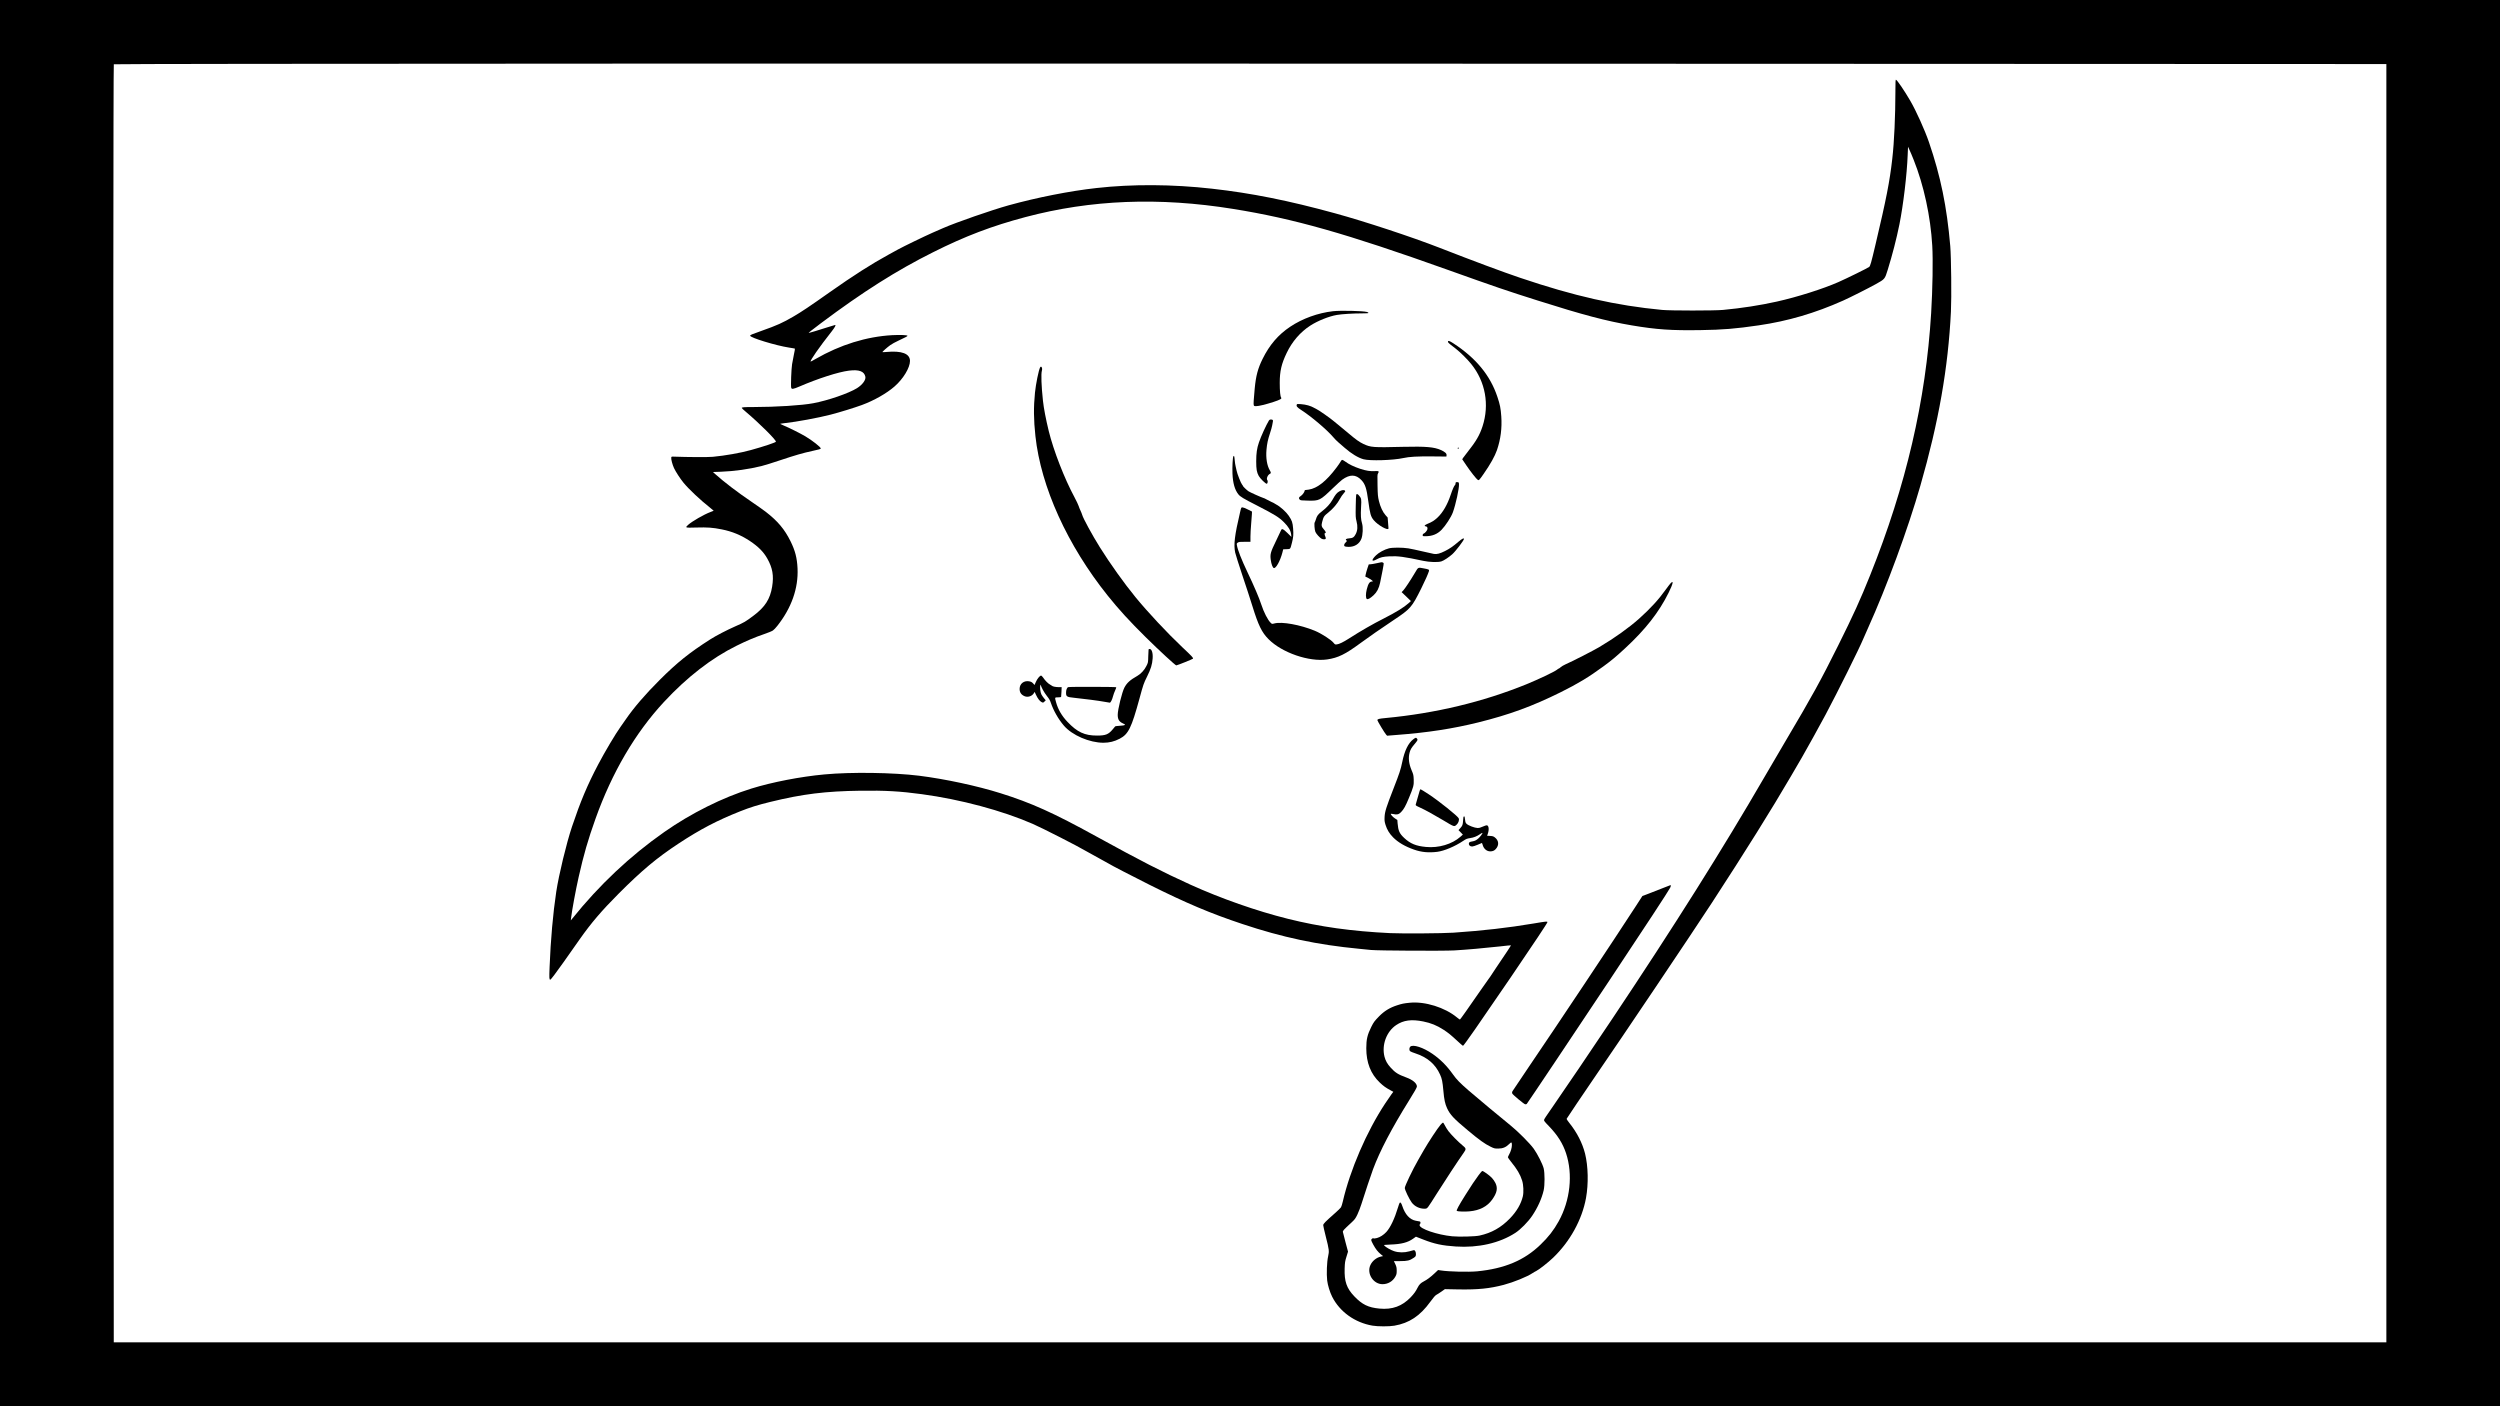 <?xml version="1.0" encoding="UTF-8" standalone="yes"?>
<svg version="1.0" xmlns="http://www.w3.org/2000/svg" width="4224pt" height="2376pt" viewBox="0 0 5632 3168" preserveAspectRatio="xMidYMid meet">
  <g transform="translate(0,3168) scale(0.1,-0.1)" fill="#000000" stroke="none">
    <path d="M0 15840 l0 -15840 28160 0 28160 0 0 15840 0 15840 -28160 0 -28160
0 0 -15840z m39368 14403 l14392 -6 0 -14399 0 -14398 -25599 0 -25598 0 -8
11673 c-6 9228 -2 17099 9 17119 7 15 17727 20 36804 11z"/>
    <path d="M42700 29637 c-1 -571 -27 -1158 -71 -1536 -58 -513 -134 -899 -379
-1936 -99 -419 -116 -477 -142 -499 -27 -23 -508 -260 -693 -341 -347 -153
-925 -336 -1386 -439 -377 -84 -787 -148 -1214 -188 -193 -18 -1176 -18 -1370
0 -1036 98 -1978 311 -3200 724 -394 133 -1056 380 -1817 677 -623 243 -1681
592 -2353 776 -1046 287 -1885 455 -2770 554 -893 101 -1797 106 -2605 15
-597 -66 -1340 -213 -1980 -390 -376 -105 -1175 -382 -1470 -511 -69 -30 -177
-78 -240 -105 -178 -78 -652 -308 -780 -378 -63 -35 -160 -88 -215 -118 -376
-205 -793 -471 -1322 -844 -451 -319 -635 -442 -817 -548 -245 -143 -372 -200
-711 -320 -241 -85 -265 -96 -265 -113 0 -45 581 -222 874 -267 71 -10 131
-22 134 -24 3 -3 -7 -61 -22 -128 -14 -68 -33 -168 -42 -223 -17 -106 -31
-485 -20 -529 10 -39 45 -34 182 25 430 185 879 329 1118 359 229 29 345 -14
371 -137 15 -71 -66 -181 -189 -258 -187 -116 -654 -277 -985 -339 -258 -49
-833 -85 -1351 -86 -212 0 -260 -4 -260 -21 0 -5 41 -44 92 -86 301 -254 678
-628 678 -673 0 -17 -268 -107 -565 -189 -235 -65 -579 -126 -857 -152 -109
-10 -565 -8 -878 4 -51 2 -55 0 -58 -22 -6 -37 26 -158 62 -236 38 -81 134
-231 213 -328 113 -140 386 -397 599 -564 46 -36 83 -67 82 -69 -2 -1 -34 -14
-73 -29 -147 -55 -414 -209 -504 -290 -72 -66 -70 -66 187 -59 251 7 368 -1
572 -42 235 -47 433 -129 633 -261 190 -127 307 -244 392 -395 120 -213 150
-386 110 -633 -45 -281 -161 -461 -419 -654 -189 -141 -202 -149 -411 -241
-189 -83 -441 -214 -565 -294 -474 -303 -745 -521 -1136 -911 -329 -328 -588
-630 -773 -900 -34 -49 -84 -121 -112 -160 -109 -151 -352 -559 -500 -841
-248 -470 -403 -840 -594 -1409 -125 -374 -295 -1078 -354 -1465 -73 -483
-126 -1083 -150 -1696 -10 -248 -8 -284 15 -284 14 0 117 135 297 390 64 91
145 205 179 254 35 49 120 170 190 270 257 365 493 641 873 1022 523 524 862
808 1348 1128 486 321 875 524 1392 729 230 91 390 141 680 212 728 178 1237
241 2035 252 550 7 891 -12 1375 -78 876 -118 1814 -370 2502 -670 221 -97
1012 -500 1203 -614 30 -18 156 -88 280 -155 124 -67 230 -126 235 -130 28
-22 550 -292 910 -472 820 -410 1380 -647 2090 -883 907 -303 1691 -469 2630
-559 88 -9 210 -21 270 -27 157 -16 1621 -24 1878 -10 253 14 709 54 1027 90
135 16 247 27 249 25 4 -3 -119 -190 -338 -512 -72 -106 -131 -195 -131 -198
0 -3 -15 -24 -34 -47 -18 -23 -103 -143 -188 -267 -255 -370 -449 -645 -458
-648 -4 -1 -34 19 -66 46 -272 226 -722 367 -1067 332 -132 -13 -174 -22 -282
-57 -167 -54 -289 -129 -407 -249 -108 -112 -120 -128 -176 -239 -88 -178
-112 -279 -112 -481 0 -324 100 -578 304 -772 82 -78 134 -115 235 -170 l70
-38 -41 -55 c-22 -30 -87 -124 -143 -209 -418 -633 -790 -1496 -955 -2212 -12
-53 -30 -109 -40 -126 -10 -16 -74 -79 -142 -138 -214 -189 -258 -234 -258
-265 0 -15 24 -124 54 -241 81 -318 83 -342 56 -463 -28 -123 -38 -393 -21
-542 13 -107 61 -264 112 -365 171 -340 512 -584 908 -652 122 -21 378 -21
494 -1 335 58 580 221 809 538 71 98 111 143 137 157 20 10 71 43 114 73 l78
55 308 -6 c437 -7 700 19 1018 103 223 59 528 183 648 264 24 16 61 38 82 47
64 31 271 193 381 299 383 367 654 861 742 1347 58 321 49 714 -21 998 -60
238 -184 481 -356 694 -37 45 -62 85 -59 93 5 13 405 606 595 883 670 975
2225 3289 2677 3982 756 1161 1339 2094 1779 2848 98 168 208 357 245 420 105
181 405 722 537 970 269 504 764 1501 848 1705 18 44 68 157 110 250 421 932
898 2227 1178 3205 412 1433 626 2655 688 3920 16 324 6 1224 -15 1476 -77
893 -217 1573 -481 2344 -94 273 -287 701 -420 930 -134 230 -292 462 -322
474 -10 4 -13 -49 -13 -247z m411 -1557 c229 -574 381 -1276 419 -1935 19
-328 8 -970 -25 -1520 -120 -1970 -565 -3884 -1374 -5903 -223 -556 -376 -892
-722 -1587 -385 -775 -596 -1157 -1164 -2115 -122 -206 -345 -586 -495 -845
-941 -1623 -2033 -3357 -3421 -5435 -443 -664 -1083 -1608 -1324 -1955 -184
-265 -212 -307 -220 -333 -6 -19 11 -41 112 -145 192 -200 308 -384 382 -605
159 -478 96 -1065 -166 -1537 -112 -202 -227 -349 -409 -525 -365 -353 -807
-539 -1423 -600 -198 -19 -642 -9 -825 20 l-59 9 -86 -81 c-88 -82 -165 -139
-237 -176 -66 -34 -103 -70 -136 -136 -44 -88 -83 -142 -157 -220 -194 -203
-415 -283 -704 -256 -253 24 -389 90 -567 276 -174 182 -227 337 -218 625 5
140 9 165 41 268 l35 114 -55 206 c-30 113 -58 219 -60 234 -6 30 8 45 195
218 73 68 87 87 132 180 27 57 68 163 90 234 81 257 213 653 262 785 154 413
414 911 814 1554 124 198 174 288 174 309 0 72 -93 151 -242 205 -180 66 -248
108 -349 221 -76 83 -115 154 -139 245 -67 265 44 567 264 714 164 110 344
134 608 81 174 -35 307 -89 457 -186 109 -71 169 -120 313 -254 64 -60 121
-109 126 -109 17 0 357 489 1074 1540 524 770 828 1227 828 1245 0 22 -20 20
-316 -30 -576 -97 -1139 -161 -1799 -206 -254 -17 -1155 -23 -1430 -10 -863
42 -1575 141 -2300 322 -709 177 -1507 457 -2198 770 -647 294 -1107 530
-2132 1093 -950 523 -1456 751 -2143 966 -530 167 -1249 321 -1837 395 -584
72 -1529 86 -2135 29 -539 -50 -1175 -173 -1645 -319 -644 -200 -1357 -555
-1960 -978 -770 -539 -1467 -1195 -2078 -1957 l-28 -35 6 55 c20 171 106 638
171 924 113 502 210 838 379 1311 371 1040 894 1933 1541 2630 523 563 1074
990 1639 1269 224 111 413 191 615 260 91 31 182 68 202 83 21 14 66 61 100
105 319 404 475 846 455 1292 -11 237 -53 400 -157 611 -135 273 -290 457
-560 666 -47 36 -186 135 -310 219 -333 226 -629 452 -828 631 l-51 46 177 6
c303 11 636 58 917 128 66 16 253 74 415 129 344 115 521 166 725 210 160 34
195 45 195 58 0 30 -192 181 -349 274 -106 63 -372 196 -476 238 -44 18 -84
36 -88 40 -4 4 43 12 105 19 260 27 756 119 1033 191 192 49 538 156 701 216
274 101 558 262 736 418 196 171 348 422 348 575 0 165 -186 235 -535 202 -44
-4 -82 -6 -85 -3 -7 6 103 105 177 158 34 25 115 69 180 99 168 79 206 99 207
110 2 18 -163 24 -344 15 -582 -33 -1169 -215 -1730 -538 -57 -34 -106 -59
-108 -57 -19 18 193 323 473 678 73 93 102 147 79 147 -3 0 -90 -27 -193 -59
-180 -58 -388 -121 -399 -121 -15 0 48 51 272 219 941 705 1705 1189 2526
1599 723 363 1327 592 2080 792 1477 392 3009 453 4679 184 1365 -219 2549
-555 4821 -1367 1080 -386 1339 -475 2045 -698 1016 -322 1543 -462 2118 -559
558 -94 887 -117 1557 -106 490 7 782 31 1300 107 655 95 1271 276 1898 556
161 72 566 276 741 373 204 114 202 111 267 320 105 339 196 690 264 1025 86
426 170 1124 186 1562 l8 188 32 -70 c19 -38 61 -140 95 -225z"/>
    <path d="M30030 24669 c-340 -39 -690 -166 -965 -350 -269 -180 -465 -408
-621 -724 -106 -214 -151 -381 -178 -670 -23 -249 -29 -342 -22 -369 6 -23 11
-26 54 -26 60 0 216 38 392 95 151 50 192 73 172 97 -20 25 -32 145 -32 333 0
262 39 430 156 673 123 258 308 472 533 617 167 108 418 209 598 240 107 19
366 35 566 35 111 0 148 3 145 12 -3 7 -17 15 -33 20 -94 25 -598 36 -765 17z"/>
    <path d="M32620 23980 c0 -12 20 -35 49 -57 26 -21 86 -67 132 -103 100 -78
257 -234 346 -345 317 -395 410 -913 252 -1398 -65 -200 -148 -342 -337 -579
-47 -58 -93 -119 -103 -135 l-18 -29 88 -131 c102 -151 234 -318 264 -335 24
-13 32 -5 131 137 150 215 252 398 300 536 83 244 115 494 97 758 -13 185 -29
266 -88 441 -161 484 -483 875 -997 1209 -85 55 -116 63 -116 31z"/>
    <path d="M23431 23402 c-32 -60 -96 -377 -115 -567 -33 -331 -30 -609 10 -980
124 -1145 720 -2459 1630 -3595 245 -306 495 -580 855 -935 306 -302 667 -635
688 -635 20 0 370 140 376 151 11 18 -17 49 -243 261 -338 320 -777 789 -1051
1124 -255 311 -576 761 -803 1124 -172 275 -378 654 -398 730 -7 24 -25 69
-40 100 -15 31 -33 76 -40 100 -7 25 -50 115 -95 200 -226 419 -471 1050 -579
1490 -64 263 -112 512 -130 680 -36 334 -46 609 -24 681 18 60 -16 118 -41 71z"/>
    <path d="M29214 22566 c-14 -37 6 -62 93 -118 234 -150 585 -448 730 -618 30
-36 79 -85 108 -110 29 -25 97 -84 151 -131 148 -129 300 -222 421 -255 143
-40 668 -24 897 27 136 30 312 40 656 37 l315 -3 3 31 c4 39 -35 74 -128 116
-151 68 -340 84 -850 72 -683 -17 -728 -13 -896 65 -91 43 -170 100 -331 236
-58 50 -128 108 -157 130 -28 21 -100 82 -161 133 -97 83 -361 268 -419 293
-11 5 -28 13 -36 18 -87 50 -183 77 -307 87 -71 6 -83 4 -89 -10z"/>
    <path d="M28587 22208 c-63 -104 -179 -357 -225 -493 -46 -134 -62 -244 -62
-429 0 -178 12 -245 57 -328 32 -59 157 -181 181 -176 20 4 29 65 13 81 -29
29 8 120 57 142 28 12 28 28 -2 80 -63 107 -91 277 -75 459 12 140 31 230 80
377 22 66 44 146 49 177 5 31 12 70 16 86 8 32 -6 46 -48 46 -18 0 -32 -8 -41
-22z"/>
    <path d="M32840 21579 c0 -11 5 -17 10 -14 6 3 10 13 10 21 0 8 -4 14 -10 14
-5 0 -10 -9 -10 -21z"/>
    <path d="M27785 21399 c-15 -23 -26 -243 -20 -388 9 -214 52 -365 132 -466 42
-54 108 -94 432 -259 390 -201 483 -258 596 -371 102 -101 152 -187 162 -277
l6 -53 -90 88 c-98 95 -126 106 -144 60 -6 -16 -58 -125 -115 -243 -122 -250
-134 -295 -116 -425 12 -92 42 -172 67 -181 47 -19 146 160 195 349 l18 72 76
3 c89 3 82 -5 120 142 33 130 38 185 27 325 -11 137 -25 177 -99 287 -59 87
-195 209 -282 253 -19 10 -37 21 -40 24 -3 4 -34 20 -70 35 -35 16 -85 41
-110 56 -25 15 -57 30 -72 33 -40 11 -299 126 -333 150 -41 28 -125 109 -125
121 0 5 -8 19 -19 30 -26 29 -110 243 -123 313 -5 32 -16 78 -23 103 -7 25
-16 87 -20 138 -7 86 -14 107 -30 81z"/>
    <path d="M30201 21281 c-11 -21 -53 -83 -94 -137 -228 -304 -433 -466 -624
-494 -38 -5 -74 -10 -80 -10 -7 0 -13 -8 -13 -18 0 -27 -53 -97 -89 -118 -41
-24 -49 -51 -22 -78 20 -19 34 -21 186 -24 257 -6 274 3 555 274 91 87 188
176 216 197 173 125 309 123 433 -8 86 -91 117 -185 156 -475 38 -285 55 -347
121 -427 95 -116 334 -249 334 -185 0 9 -5 68 -10 130 l-9 113 -46 51 c-64 71
-120 192 -151 323 -23 97 -27 138 -31 352 -5 217 -4 246 12 269 30 46 14 57
-68 51 -102 -8 -204 8 -338 53 -136 45 -252 101 -329 159 -30 22 -62 41 -72
41 -10 0 -26 -16 -37 -39z"/>
    <path d="M32797 20814 c-4 -4 -7 -18 -7 -30 0 -13 -5 -26 -10 -29 -19 -12 -58
-100 -99 -223 -73 -220 -177 -400 -297 -512 -72 -67 -126 -101 -223 -140 -69
-28 -86 -53 -39 -58 30 -4 43 -30 34 -67 -8 -32 -54 -85 -83 -96 -16 -6 -23
-16 -23 -34 0 -24 2 -25 64 -25 150 0 265 46 361 144 90 92 216 286 255 393
65 178 145 545 138 635 -3 40 -5 43 -33 46 -17 2 -34 0 -38 -4z"/>
    <path d="M30172 20610 c-57 -33 -90 -74 -152 -186 -48 -88 -137 -186 -241
-265 -85 -64 -112 -100 -135 -181 -9 -29 -21 -59 -26 -66 -15 -18 -4 -168 15
-214 18 -44 99 -133 139 -154 36 -19 87 -18 94 1 4 8 -1 30 -10 49 -18 39 -21
76 -6 76 28 0 19 34 -23 80 -56 62 -63 90 -42 170 31 121 41 136 142 216 105
84 202 199 260 308 20 39 57 92 81 118 37 40 43 50 32 63 -20 24 -70 18 -128
-15z"/>
    <path d="M30553 20538 c-4 -7 -9 -126 -11 -263 -4 -234 -3 -257 18 -339 29
-113 24 -204 -17 -285 -38 -74 -67 -94 -149 -99 -69 -5 -93 -23 -61 -47 15
-10 13 -15 -18 -45 -39 -38 -45 -74 -16 -90 11 -5 49 -10 85 -10 136 0 241 68
286 185 32 84 40 257 15 341 -28 95 -33 177 -23 365 11 193 9 200 -48 268 -27
33 -48 39 -61 19z"/>
    <path d="M27937 20143 c-124 -528 -148 -731 -111 -911 9 -42 81 -270 160 -507
80 -236 181 -547 225 -690 137 -443 214 -602 368 -756 303 -304 913 -514 1318
-455 250 37 409 115 760 374 177 130 463 329 738 512 380 252 411 288 621 710
88 176 157 333 175 393 10 35 -1 41 -110 61 -139 27 -129 31 -201 -91 -102
-173 -229 -365 -268 -405 l-36 -38 105 -100 104 -101 -55 -50 c-99 -90 -286
-205 -558 -343 -247 -125 -517 -280 -782 -450 -129 -83 -221 -127 -274 -133
-38 -5 -43 -2 -74 36 -56 70 -276 211 -424 272 -326 134 -739 209 -908 164
-54 -14 -55 -14 -83 13 -66 63 -155 236 -213 414 -48 148 -160 410 -310 725
-138 290 -223 507 -240 614 -6 33 -3 39 22 56 24 15 48 18 156 17 l128 0 0
116 c0 64 7 188 15 276 8 87 16 188 17 224 l3 65 -93 47 c-51 27 -106 48 -122
48 -28 0 -29 -2 -53 -107z"/>
    <path d="M32854 19474 c-121 -104 -193 -153 -299 -207 -115 -58 -187 -77 -251
-66 -27 4 -146 31 -264 59 -118 28 -259 58 -315 67 -137 21 -351 21 -435 0
-102 -26 -227 -94 -291 -157 -111 -109 -104 -156 14 -91 81 46 150 62 288 68
195 9 324 -8 764 -102 141 -30 330 -36 406 -12 53 16 171 94 247 162 76 68
262 313 262 344 0 28 -44 5 -126 -65z"/>
    <path d="M31115 19013 c-11 -2 -60 -12 -110 -23 -49 -11 -108 -21 -130 -22
l-40 -3 -32 -95 c-17 -52 -34 -114 -38 -137 l-7 -42 69 -34 c37 -19 77 -44 87
-56 19 -21 19 -21 -3 -21 -56 0 -87 -45 -121 -179 -25 -100 -24 -198 2 -215
24 -15 76 14 154 86 75 71 117 152 145 280 42 197 85 425 81 436 -5 17 -33 29
-57 25z"/>
    <path d="M37636 18541 c-15 -15 -60 -75 -101 -131 -168 -236 -352 -437 -610
-668 -227 -203 -556 -438 -897 -640 -132 -78 -616 -326 -764 -390 -39 -18 -86
-45 -104 -62 -18 -16 -36 -30 -42 -30 -5 0 -26 -13 -46 -30 -56 -44 -418 -216
-687 -326 -978 -397 -2045 -653 -3164 -759 -159 -15 -191 -23 -191 -50 0 -17
167 -294 196 -324 l23 -25 223 18 c691 52 1258 140 1828 281 705 175 1223 365
1860 681 383 190 632 340 966 585 179 131 281 216 483 403 459 424 766 816
982 1254 100 202 119 290 45 213z"/>
    <path d="M25875 17048 c-2 -7 -5 -76 -7 -154 -3 -140 -3 -140 -42 -218 -43
-88 -125 -178 -202 -221 -167 -95 -236 -157 -293 -264 -54 -103 -151 -496
-151 -614 0 -106 32 -157 124 -197 70 -29 49 -43 -74 -50 -54 -3 -103 -9 -108
-15 -5 -5 -30 -35 -55 -66 -96 -115 -160 -140 -353 -140 -278 -1 -446 77 -665
308 -128 134 -214 281 -258 443 -31 112 -32 110 44 110 44 0 67 4 70 13 2 6 5
58 8 115 l4 102 -66 0 c-65 0 -141 15 -151 30 -3 4 -23 16 -45 28 -42 21 -111
90 -158 161 -16 22 -35 41 -44 41 -28 0 -88 -74 -118 -145 l-29 -67 -21 24
c-32 38 -53 50 -98 59 -120 22 -217 -54 -217 -171 0 -80 37 -133 114 -165 71
-30 165 1 205 66 l20 32 29 -64 c40 -87 86 -146 127 -166 35 -17 35 -16 64 11
l30 29 -39 46 c-21 25 -47 64 -59 86 -24 47 -38 168 -23 205 9 20 11 21 11 6
2 -38 74 -169 136 -246 48 -60 71 -98 89 -154 60 -177 168 -367 294 -514 185
-216 577 -385 892 -385 133 1 244 28 365 91 196 102 265 244 446 907 86 317
93 336 169 490 87 175 117 273 127 411 9 125 -20 214 -69 214 -10 0 -21 -6
-23 -12z"/>
    <path d="M24064 16200 c-29 -12 -49 -65 -48 -129 0 -82 20 -95 175 -110 217
-22 584 -70 691 -91 57 -11 110 -20 119 -20 20 0 54 68 75 151 8 33 29 89 46
125 17 36 27 68 23 72 -10 10 -1056 13 -1081 2z"/>
    <path d="M31838 15025 c-113 -85 -197 -260 -248 -511 -35 -170 -61 -250 -194
-591 -169 -434 -197 -524 -204 -645 -4 -85 -1 -107 21 -180 35 -111 87 -197
172 -283 111 -112 269 -205 470 -275 168 -59 328 -74 523 -50 157 20 399 122
584 246 67 45 88 53 155 63 84 12 156 41 228 91 26 18 49 30 52 27 8 -9 -52
-90 -92 -125 -46 -41 -80 -58 -135 -67 -64 -10 -80 -21 -80 -55 0 -35 31 -60
77 -60 17 0 74 18 124 40 51 22 94 40 95 40 2 0 8 -19 15 -42 23 -89 92 -148
172 -148 53 0 91 16 123 52 80 87 71 194 -22 264 -30 23 -49 29 -105 32 l-67
4 14 41 c34 96 25 187 -20 195 -10 2 -50 -11 -90 -29 -53 -25 -84 -33 -122
-32 -63 2 -202 54 -243 92 -25 24 -30 37 -37 100 -5 59 -10 71 -23 69 -13 -3
-17 -21 -21 -93 -6 -98 -13 -117 -67 -176 l-36 -40 49 -50 49 -51 -54 -48
c-189 -168 -492 -258 -777 -230 -225 21 -353 74 -492 204 -105 99 -133 160
-147 327 l-6 77 -50 32 c-49 31 -107 95 -96 106 3 3 30 0 60 -6 79 -18 120 -7
170 45 62 64 102 136 178 321 102 246 112 284 107 412 -4 98 -7 115 -46 205
-64 151 -79 279 -47 402 18 69 41 108 111 191 70 83 77 96 58 122 -21 30 -34
28 -86 -13z"/>
    <path d="M31980 13858 c-6 -24 -27 -97 -47 -163 -19 -66 -38 -129 -40 -141 -4
-17 9 -27 89 -63 124 -56 315 -161 524 -286 260 -156 252 -154 307 -105 42 36
66 108 49 145 -24 52 -447 391 -678 543 -94 61 -176 112 -182 112 -6 0 -16
-19 -22 -42z"/>
    <path d="M37445 11667 c-99 -40 -240 -95 -312 -122 l-133 -50 -152 -235 c-473
-731 -1749 -2647 -2422 -3637 -187 -277 -347 -515 -355 -529 -9 -19 -10 -32
-3 -49 13 -29 259 -234 290 -242 14 -3 29 0 37 8 19 20 1119 1664 1860 2779
809 1217 1329 2010 1370 2090 16 31 20 60 8 60 -5 -1 -89 -34 -188 -73z"/>
    <path d="M31770 8100 c-25 -25 -27 -81 -2 -102 9 -9 62 -30 117 -48 268 -87
451 -243 557 -478 43 -94 55 -157 74 -362 17 -200 39 -301 84 -397 68 -146
149 -233 467 -498 260 -217 378 -302 513 -368 80 -39 90 -42 170 -42 104 0
174 29 246 100 52 53 64 49 64 -20 0 -59 -25 -147 -60 -208 -16 -30 -30 -60
-30 -68 0 -8 33 -55 73 -104 133 -163 204 -283 247 -420 31 -96 38 -264 16
-358 -40 -169 -139 -339 -289 -494 -201 -208 -414 -328 -687 -388 -102 -22
-456 -31 -615 -16 -337 33 -735 169 -735 251 0 10 5 22 10 25 6 3 10 17 10 30
0 18 -6 26 -22 29 -13 2 -49 9 -82 15 -136 25 -242 140 -306 334 -22 69 -44
92 -61 66 -5 -8 -21 -52 -35 -99 -76 -253 -172 -455 -263 -554 -61 -66 -142
-118 -211 -136 -48 -12 -72 -14 -79 -7 -12 12 -51 -17 -51 -38 0 -25 80 -171
125 -227 24 -32 67 -75 94 -96 l49 -39 -53 -12 c-97 -22 -190 -97 -233 -191
-88 -189 65 -430 273 -430 123 0 231 64 290 171 26 48 30 64 30 134 -1 68 -5
90 -32 148 l-32 67 144 0 c161 0 211 12 302 73 43 29 48 36 51 74 4 57 -22
107 -51 99 -12 -3 -56 -15 -97 -26 -113 -32 -241 -31 -345 4 -77 26 -185 88
-219 125 -16 17 -10 18 141 24 243 8 388 46 508 132 l63 45 164 -64 c251 -99
430 -137 733 -157 507 -34 987 76 1343 307 117 76 286 247 379 385 123 182
216 388 259 574 26 114 26 390 0 494 -25 97 -138 321 -223 441 -86 121 -355
390 -528 530 -186 149 -764 631 -935 779 -199 173 -274 249 -357 366 -137 193
-282 339 -461 463 -208 145 -443 221 -502 162z"/>
    <path d="M32453 6341 c-71 -82 -268 -382 -383 -581 -20 -36 -74 -130 -120
-210 -129 -224 -302 -587 -303 -633 0 -42 99 -250 157 -328 62 -84 173 -139
282 -139 49 0 55 3 86 39 18 22 107 158 197 303 157 251 494 763 602 914 64
89 62 102 -26 173 -92 75 -255 240 -315 319 -28 37 -64 95 -81 130 -16 34 -35
62 -42 62 -7 0 -31 -22 -54 -49z"/>
    <path d="M33312 5208 c-88 -119 -162 -230 -299 -448 -147 -233 -210 -350 -194
-360 23 -14 183 -19 287 -9 230 21 398 109 509 263 110 155 131 256 75 374
-16 34 -53 88 -82 118 -54 57 -189 154 -214 154 -8 0 -45 -42 -82 -92z"/>
  </g>
</svg>